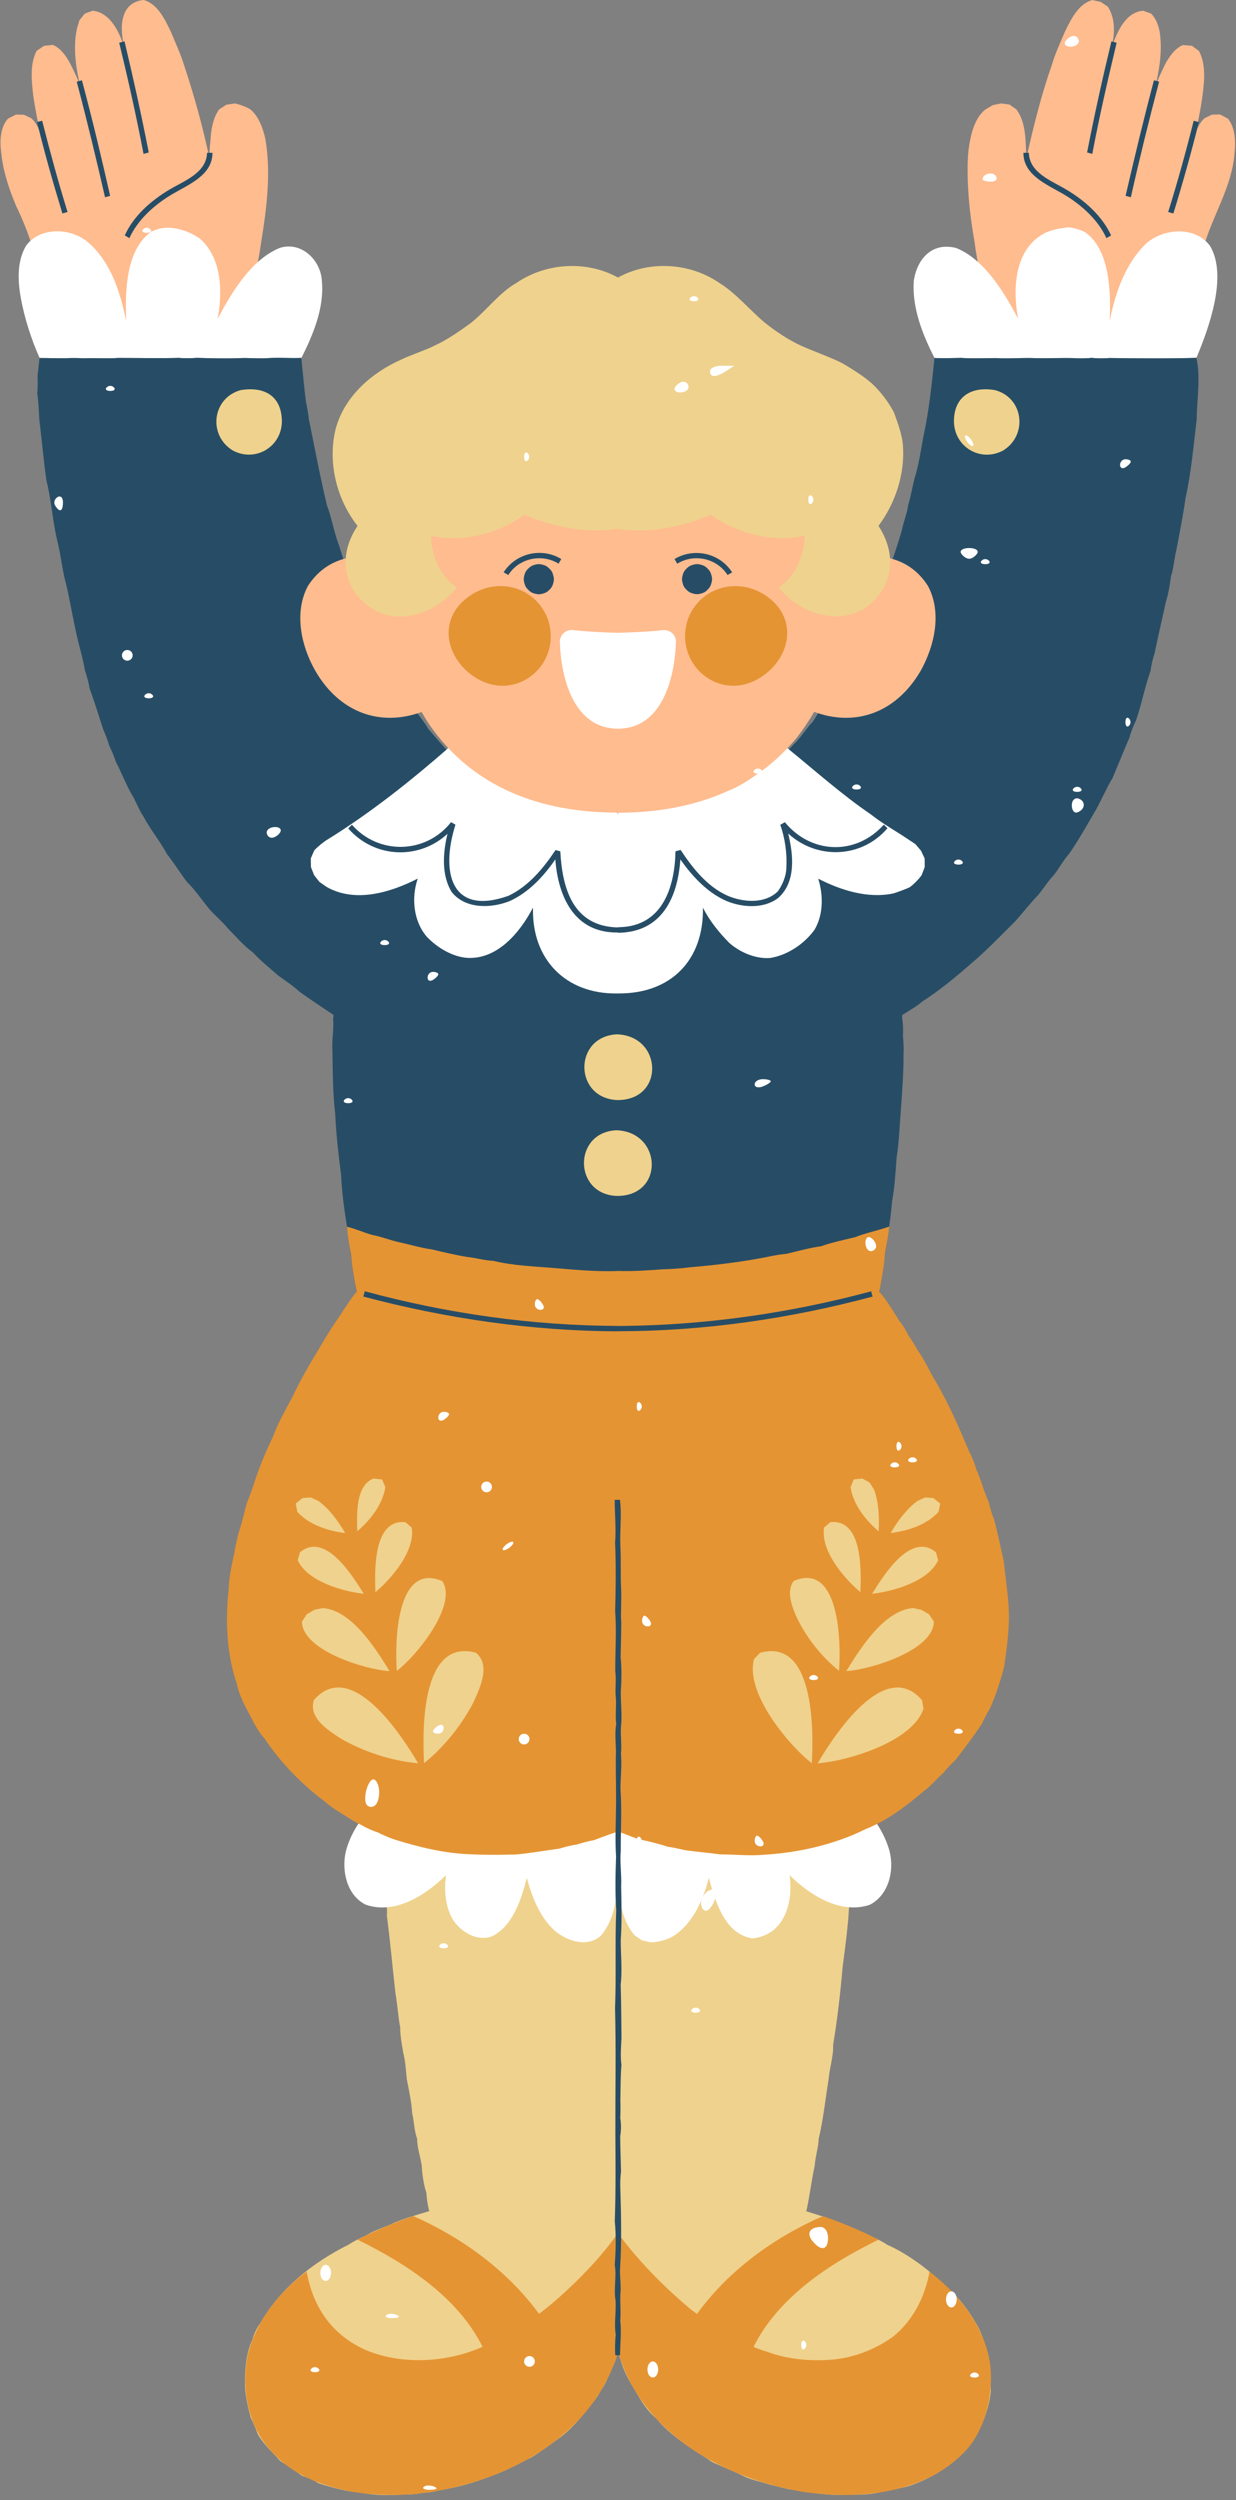 <?xml version="1.0" encoding="UTF-8" standalone="no"?><svg xmlns="http://www.w3.org/2000/svg" xmlns:xlink="http://www.w3.org/1999/xlink" fill="#000000" height="466" preserveAspectRatio="xMidYMid meet" version="1" viewBox="-0.1 0.0 230.5 466.0" width="230.5" zoomAndPan="magnify"><rect x="-0.1" y="0.0" width="230.5" height="466.0" fill="#808080" stroke="none"/><g id="change1_1"><path d="M230.12,28.57c-0.44,6.21-4.12,11.65-5.77,17.54c-1.77,5.14-3.7,10.6-7.52,14.61 c-5.45,5.84-14.3,6.32-21.68,4.68c-9.42-1.42-12.49-12.25-13.52-20.39c-0.64-3.6-1.12-7.45-1.24-11.11 c-0.09-2.56-0.1-5.44,0.47-7.96c0.36-1.94,1.21-4.31,2.83-5.55c0,0,1.37-0.8,1.37-0.8l1.55-0.31l1.56,0.21l1.27,0.9 c1.91,2.55,1.69,6.1,1.86,9.12c1.31-5.83,2.77-11.77,4.76-17.41c0.56-1.99,1.6-4.21,2.4-6.11c1.09-2.27,2.52-5.26,5.15-5.98 l1.57,0.35l1.32,0.89c1.47,2.21,1.33,5.33,0.61,7.78c1.08-2.82,2.49-6.73,5.98-7.03l1.48,0.53c1.08,1.11,1.62,2.84,1.71,4.35 c0.32,3.11-0.23,6.5-1.01,9.51c0.45-1.4,1.33-3.19,1.96-4.51c0.75-1.34,1.8-2.9,3.29-3.48l1.65,0.13l1.32,0.97 c1.03,1.88,1.09,4.43,0.87,6.51c-0.31,3.24-0.99,6.7-1.82,9.85c0.31-1.3,0.97-2.97,2.03-3.84c0,0,1.34-0.65,1.34-0.65l1.49-0.04 l1.49,0.77C230.3,23.84,230.34,26.45,230.12,28.57z M46.58,20.38c-0.68-0.43-2.12-0.99-2.92-1.09c0,0-1.55,0.23-1.55,0.23 l-1.31,0.85c-1.24,1.6-1.56,4-1.66,5.97c-0.11,0.79-0.21,2.37-0.18,3.17c-1.23-5.84-2.86-11.76-4.75-17.41 c-0.59-1.98-1.64-4.2-2.41-6.11C30.69,3.71,29.33,0.69,26.67,0c-4.58,0.46-4.49,5.57-3.51,9.02C22.21,6.16,20.59,2.36,17.19,2 l-1.48,0.54l-1,1.24L14.26,5.3c-0.8,3.61-0.18,7.57,0.69,11.11c-0.38-1.43-1.29-3.21-1.94-4.52c-0.71-1.36-1.78-2.91-3.25-3.52 L8.11,8.54L6.74,9.47c-1.29,2.42-0.95,5.57-0.66,8.2c0.35,2.48,0.87,5.2,1.51,7.66c-0.34-1.2-0.98-2.56-1.9-3.32 c0,0-1.35-0.63-1.35-0.63l-1.48-0.02l-1.48,0.76c-1.5,1.67-1.53,4.35-1.24,6.45c0.32,3.3,1.47,6.75,2.76,9.8 c1.16,2.41,2.31,5.16,3.04,7.73c1.8,5.12,3.63,10.64,7.5,14.61c1.45,1.48,3.51,2.91,5.37,3.82c1.96,0.69,4.34,1.38,6.41,1.6 c3.24,0.23,6.71-0.21,9.9-0.74c3.85-0.36,7.18-3.23,9.22-6.38c2.56-4.19,3.62-9.21,4.29-14.02c1.01-6.23,1.84-12.79,0.76-19.06 C48.98,24,48.16,21.68,46.58,20.38z" fill="#ffbc8f"/></g><g id="change2_1"><path d="M184.67,445.75c-0.34,3.27-1.61,6.42-3.28,9.23c-2.88,3.99-7.33,6.81-11.94,8.38 c-1.41,0.42-3.4,0.73-4.84,1.02c-2.01,0.57-4.48,0.7-6.55,0.56c-3.21,0.31-6.67-0.28-9.82-0.84c-1.49-0.04-3.39-0.72-4.84-1 c-1.39-0.48-3.37-0.88-4.71-1.51c-1.83-0.95-4.15-1.8-6.01-2.71c-1.18-0.87-2.95-1.84-4.14-2.7c-2.16-1.49-4.56-3.31-6.21-5.37 c-1.64-1.3-2.96-3.42-3.97-5.22c-1.11-1.73-2.29-3.94-2.78-5.94c0,0-0.38-0.91-0.53-1.28c-0.16,1.01-0.45,1.99-0.92,2.84 c-0.64,1.32-1.27,3.25-2.22,4.4c-0.62,1.35-1.96,2.85-2.9,3.98c-1.25,1.65-2.96,3.45-4.6,4.7c-1.61,1.14-3.77,2.77-5.42,3.76 c-2.4,1.09-4.94,2.65-7.48,3.44c-2.98,1.2-6.32,2.17-9.51,2.62c-0.79,0.24-2.42,0.55-3.25,0.52c-0.8,0.18-2.45,0.38-3.28,0.3 c-2.64,0.2-5.61,0.25-8.21-0.33c-2.65-0.16-5.52-0.96-8.03-1.77c-0.68-0.5-2.21-1.13-3.01-1.37l-1.36-0.95 c-0.66-0.48-2.06-1.37-2.73-1.84c-1.39-1.53-3.2-3.23-4.2-5.07c-0.25-0.8-0.93-2.29-1.29-3.04c-0.51-1.99-1.1-4.4-1.04-6.47 c-0.04-2.64,0.24-5.6,1.39-8.01c0.18-0.86,0.86-2.27,1.4-2.95c3.69-6.53,9.82-11.41,16.45-14.71c0.77-0.5,2.29-1.35,3.16-1.64 c1.22-0.82,3.07-1.48,4.43-2.02c2.39-1.15,5.02-1.86,7.52-2.63c-0.25-0.86-0.51-2.53-0.53-3.41c-0.52-1.47-0.79-3.54-0.87-5.09 c-0.23-1.51-0.89-3.46-0.85-4.99c-0.55-1.36-0.58-3.33-0.93-4.75c-0.12-2.03-0.62-4.38-1.01-6.37c-0.15-1.43-0.25-3.4-0.64-4.79 c-0.22-1.42-0.62-3.35-0.58-4.8c-0.39-1.98-0.52-4.39-0.89-6.38c-0.54-4.75-0.97-9.67-1.6-14.41c0.17-2.65-0.65-5.57-0.54-8.23 c-0.35-1.54-0.39-3.7-0.43-5.27c-0.12-0.8-0.28-2.55-0.27-3.36c-0.63-3.99-0.62-8.21-0.92-12.22l-0.17,0l0.05-1.85 c1.32-0.34,3.09-0.86,4.41-1.18c0.78-0.08,2.28-0.42,3.02-0.68c0.8-0.04,2.29-0.4,3.01-0.74c3.23-0.57,6.65-1.47,9.83-2.27 c2-0.32,4.35-0.86,6.32-1.3c3.07-0.69,6.34-1.57,9.39-2.31c2.99-0.75,6.31-1.2,9.28-2.09c0-0.01,0-0.03,0-0.04 c0.03,0.01,0.06,0.01,0.1,0.02c0.04-0.01,0.08-0.02,0.11-0.03c0,0.02,0,0.04,0,0.05c1.96,0.35,4.19,1,6.13,1.33 c1.34,0.59,3.32,0.73,4.69,1.23c4.14,0.91,8.47,1.8,12.55,2.95c3.21,0.52,6.67,1.28,9.76,2.28c1.44,0.06,3.28,0.69,4.66,1.08 c2.44,0.35,5.09,1.18,7.5,1.69l0,1.87l-0.19,0c0.06,1.35-0.27,3.19-0.24,4.54c-0.21,1.35-0.11,3.24-0.47,4.57 c0.11,1.39-0.12,3.29-0.36,4.66c0.08,0.9,0.02,2.74-0.13,3.63c-0.4,2.1-0.24,4.65-0.54,6.77c-0.41,2.02-0.36,4.48-0.61,6.51 c-0.24,2.57-0.63,5.43-0.96,8c-0.41,4.75-0.97,9.68-1.76,14.39c0.1,2.05-0.68,4.37-0.84,6.39c-0.59,3.63-0.99,7.53-1.85,11.13 c-0.05,1.52-0.66,3.49-0.74,5.01c-0.6,2.71-0.95,5.78-1.57,8.49c1.91,0.62,4.21,1.25,6.03,2.12c1.42,0.35,3.11,1.35,4.5,1.79 c1.39,0.7,3.33,1.48,4.61,2.37c1.55,0.65,3.51,1.8,4.88,2.77c2.31,1.51,4.6,3.59,6.59,5.49c2,1.73,3.76,4.12,5.07,6.41 c1.36,2.27,2.07,5.16,2.51,7.75C184.82,442.29,184.6,444.28,184.67,445.75z" fill="#efd28d"/></g><g id="change3_1"><path d="M174.19,66.74c-2.24-4.36-4.21-9.34-3.89-14.33c0.61-4.19,3.43-7.32,7.9-6.19 c5.31,2.11,8.99,8.35,11.58,13.2c-1.07-5.45-0.72-12.82,4.7-15.83c1.27-0.74,3.21-1.08,4.66-1.21c0.89,0.04,2.33,0.46,3.11,0.9 c4.7,3.26,4.84,11.44,4.58,16.65c1.02-5.28,2.91-10.77,6.85-14.58c3.27-2.81,9.05-3.25,11.84,0.43c3.41,5.58-0.18,15.39-2.53,20.99 C206.74,66.74,190.44,66.82,174.19,66.74z M56.09,66.75c2.2-4.36,4.3-9.35,3.84-14.33c-0.18-3.94-3.83-7.49-7.86-6.21 c-5.31,2.16-9.01,8.33-11.58,13.23c0.93-5.07,0.82-11.32-3.34-14.99c-2.56-1.75-6.27-2.82-9.13-1.19 c-4.72,3.43-4.81,11.3-4.57,16.63c-1.06-5.19-2.8-10.87-6.88-14.5c-3.1-2.94-9.12-3.25-11.79,0.39c-1.74,2.87-1.58,6.6-0.99,9.79 c0.69,3.79,1.94,7.67,3.51,11.18C23.54,66.78,39.84,66.78,56.09,66.75z M162.12,355.03c-5.45,1.86-11.19-1.79-14.97-5.51 c0.73,5.14-0.99,11.17-6.93,11.78c-5.18-0.78-6.93-6.94-8.14-11.3c-0.98,4-2.85,8.26-6.32,10.69c-1.2,0.82-3.05,1.31-4.49,1.35 c0,0-1.62-0.36-1.62-0.36l-1.38-0.93c-2.2-2.51-2.8-6.14-3.15-9.35c0-0.03,0-0.05-0.01-0.08c0,0.03,0,0.05-0.01,0.08 c-0.24,3.22-0.97,6.86-3.12,9.38c-2.53,2.32-6.49,1.02-8.77-1.05c-2.69-2.51-4.13-6.22-5.06-9.71c-1.02,3.96-2.61,9.01-6.54,10.92 c-2.73,0.97-5.7-0.8-7.2-3.06c-1.48-2.4-1.73-5.63-1.32-8.37c-3.79,3.72-9.5,7.42-14.97,5.51c-3.57-1.73-4.57-6.4-3.71-10 c1.5-5.67,6.16-10.07,10.75-13.43c13.32,3.17,26.66,6.52,39.97,9.72c13.28-3.27,26.64-6.44,39.9-9.77 c4.59,3.45,9.17,7.77,10.75,13.47C166.73,348.65,165.64,353.21,162.12,355.03z" fill="#ffffff"/></g><g id="change4_1"><path d="M223.07,78.19c-0.59,4.84-1.01,9.87-2.08,14.63c-0.43,3.17-1.12,6.57-1.71,9.71 c-0.38,1.42-0.51,3.44-0.99,4.83c-0.21,1.45-0.5,3.44-0.97,4.83c-0.67,3.13-1.47,6.51-2.12,9.65c-0.28,0.77-0.66,2.38-0.73,3.2 c-1.08,2.99-1.7,6.39-2.77,9.39c-0.39,0.72-0.98,2.25-1.17,3.05c-1.04,2.4-2.12,5.11-3.14,7.52c-1.06,1.75-2.04,3.98-3.02,5.78 c-1.6,2.74-3.27,5.73-5.08,8.35c-0.98,1.09-1.97,2.81-2.85,3.97c-1.03,1.04-2.08,2.73-3.03,3.83c-1.43,1.47-2.91,3.4-4.29,4.9 c-2.65,2.63-5.38,5.48-8.24,7.88c-2.8,2.45-5.86,4.97-9.01,6.98c-1,0.91-2.56,1.74-3.74,2.53c0.01,0.23,0.03,0.46,0.03,0.68 c0.15,0.8,0.21,2.43,0.12,3.24c0.12,0.8,0.18,2.42,0.12,3.23c0.03,3.17-0.22,6.56-0.44,9.71c-0.26,3.16-0.36,6.57-0.85,9.7 c-0.19,2.59-0.36,5.5-0.84,8.06c-0.16,2.07-0.48,4.5-0.84,6.54c-0.46,3.36-0.9,6.98-1.54,10.31l0.1,0.06 c-0.43,2.05-0.76,4.53-1.03,6.61c-0.22,0.81-0.49,2.45-0.55,3.29c-0.44,1.42-0.7,3.43-0.98,4.89c-1.76,1.02-3.95,2.05-5.86,2.74 c-1.39,0.41-3.3,0.96-4.67,1.45c-1.42,0.3-3.32,0.9-4.72,1.28c-2.03,0.33-4.38,0.97-6.43,1.21c-3.7,0.47-7.63,0.99-11.35,1.38 c-1.46-0.03-3.44,0.18-4.9,0.28c-2.63,0.12-5.57-0.02-8.2,0.14c0.03-0.71,0.05-1.43,0.06-2.16c-0.13,0.72-0.29,1.44-0.49,2.12 c-0.81-0.06-2.4-0.02-3.21,0.07c-2.05-0.1-4.48-0.19-6.52-0.39c-4.84,0-9.82-0.77-14.61-1.49c-3.17-0.34-6.54-1.1-9.58-2.04 c-4.15-1-8.37-2.47-12.08-4.6c-1.25-4.78-1.55-9.94-2.58-14.77l0.05-0.05c-0.49-3.36-1.08-6.95-1.46-10.32 c-0.58-3.7-1.22-7.62-1.37-11.37c-0.48-3.69-0.93-7.59-1.09-11.31c-0.51-4.23-0.46-8.69-0.55-12.95c0-1.45,0.31-3.41,0.15-4.86 c0.03-0.22,0.06-0.48,0.08-0.72c-2.13-1.44-4.35-2.88-6.37-4.35c-1.07-1.01-2.71-2.1-3.89-2.96c-1.55-1.34-3.44-2.87-4.82-4.39 c-1.68-1.18-3.25-3.07-4.7-4.51c-0.9-1.16-2.44-2.41-3.38-3.53c-1.32-1.57-2.67-3.6-4.15-5.03c-1.24-1.62-2.54-3.68-3.8-5.29 c-1.23-2.31-3.11-4.58-4.32-6.9c-0.85-1.2-1.49-3.09-2.31-4.31c-1-1.79-1.87-4.07-2.84-5.87c-0.24-0.78-0.86-2.29-1.24-3.02 c-0.2-0.79-0.78-2.32-1.13-3.06c-0.79-2.49-1.69-5.28-2.57-7.74c-0.1-0.81-0.52-2.4-0.82-3.16c-0.23-1.45-0.73-3.39-1.11-4.81 c-0.94-3.65-1.54-7.6-2.39-11.26c-0.74-2.54-0.99-5.5-1.64-8.05c-0.92-3.65-1.11-7.67-2.05-11.32c-0.55-3.73-0.87-7.68-1.34-11.42 c-0.08-1.45-0.15-3.47-0.39-4.9C6.95,72.49,6.95,70.8,6.9,70c0.11-0.79,0.28-2.48,0.37-3.28c1.46-0.02,3.43,0.11,4.88,0.07 c0.82-0.1,2.43-0.09,3.24,0.01c2.04-0.16,4.46,0.14,6.5-0.1c3.73,0,7.66,0.13,11.38-0.01c0.81,0.12,2.44,0.11,3.25-0.01 c2.61,0.09,5.53,0.24,8.13,0.07c1.45-0.11,3.43,0.15,4.89,0.03c2.05-0.23,4.5,0.03,6.55-0.08c0.28,2.64,0.53,5.58,0.87,8.21 c0.2,0.82,0.46,2.4,0.54,3.23c1.09,5.3,2.1,10.77,3.37,16.04c0.74,1.93,1.2,4.33,1.84,6.29c1.05,3.02,1.99,6.34,3.07,9.35 c1.27,2.43,1.8,5.15,3.25,7.54c0.6,1.34,1.49,3.13,2.02,4.5c0.46,0.68,1.24,2.13,1.57,2.89c0.32,0.76,1.14,2.19,1.65,2.84 c0.78,1.24,1.77,2.98,2.58,4.21c0.86,1.19,2.19,2.71,2.88,4.01c2.45,2.86,5.05,5.88,7.91,8.35c1.51,1.36,3.14,2.59,4.83,3.72 c2.75-1.21,5.84-2.07,8.57-3.27c4.57-1.72,9.33-3.42,13.88-5.16c0.13,0.91,0.29,1.84,0.46,2.78c0.02-0.97,0.03-1.93-0.08-2.83 c2.42,1.1,5.28,1.94,7.75,2.91c1.95,0.67,4.15,1.79,6.16,2.29c1.31,0.68,3.24,1.23,4.62,1.71c1.31,0.5,2.63,1.01,3.95,1.51 c2.13-1.47,4.17-3.06,6.11-4.73c1.5-1.41,3-3.38,4.49-4.81c1.01-1.07,2.1-2.77,3.14-3.81c1.66-2.74,3.7-5.54,5.38-8.27 c3.26-6.28,6.48-12.76,8.59-19.52c0.92-2.47,1.84-5.25,2.58-7.78c0.26-1.45,1.03-3.29,1.19-4.77c0.44-1.4,0.8-3.35,1.14-4.78 c0.81-2.51,1.23-5.43,1.71-8.01c1.04-4.76,1.56-9.78,2.06-14.62c1.46,0.12,3.46,0.01,4.91-0.03c2.04,0.19,4.48,0.07,6.52,0.05 c2.04,0.17,4.47-0.05,6.51-0.02c2.61,0.15,5.53-0.07,8.14,0.03c0.82,0.1,2.44,0.06,3.25-0.07c0.82,0.15,2.43,0.17,3.25,0.04 c5.37,0.1,10.89,0.17,16.26-0.04C223.85,70.4,223.1,74.43,223.07,78.19z" fill="#274d66"/></g><g id="change3_2"><path d="M172.35,161.61l-0.57,1.5c-0.47,0.71-1.55,1.79-2.25,2.28c-0.74,0.34-2.26,0.91-3.03,1.14 c-4.77,1-9.78-0.59-14.01-2.75c0.96,3.07,0.98,6.73-0.71,9.55c-1.92,2.62-4.96,4.67-8.18,5.22c-2.7,0.24-5.6-0.99-7.62-2.73 c-1.9-1.89-3.81-4.24-4.99-6.65c0.17,9.82-5.97,16.04-15.72,16c0,0,0,0,0,0c-0.02,0-0.04,0-0.06,0c-0.06,0-0.13,0.01-0.19,0.01 c0,0,0-0.01,0-0.01c-9.6,0.16-15.99-6.36-15.72-16c-2.45,4.68-6.77,9.9-12.6,9.34c-2.69-0.32-5.32-1.95-7.17-3.87 c-2.54-2.91-2.95-7.32-1.72-10.88c-5.11,2.61-11.67,4.59-17.01,1.55l-1.33-0.93l-0.99-1.26l-0.59-1.5L57.86,160 c0,0,0.65-1.5,0.65-1.5c0.54-0.61,1.79-1.63,2.5-2.04c7.99-4.95,15.43-10.86,22.5-17.03c10.47,4.11,21.12,7.93,31.57,12.08 c0.02,1.22,0.95-2.74,0.96-1.52c0.02-1.27-0.89,2.62-0.94,1.46c10.57-3.86,21.08-8.1,31.64-12c5.12,4.16,10.15,8.66,15.61,12.38 c2.09,1.67,4.71,3.12,6.91,4.61l1.34,0.89l1.05,1.22l0.69,1.46L172.35,161.61z" fill="#ffffff"/></g><g id="change1_2"><path d="M171.58,125.06c-4.61,7.86-12.19,10.45-19.84,7.63c-1.01,1.72-2.13,3.38-3.36,4.95 c-2.05,2.41-4.5,4.79-7.14,6.54c-1.62,1.22-3.69,2.51-5.59,3.25c-6.38,2.91-13.58,4.07-20.56,4.06c0-0.02,0-0.04,0-0.05 c0,0.01,0,0.01,0,0.02c-14.05,0.03-26.89-4.49-35.13-16.41c-0.5-0.76-0.98-1.55-1.44-2.34c-7.64,2.78-15.25,0.2-19.81-7.66 c-2.66-4.64-4.01-10.88-1.4-15.81c3.28-5.13,8.83-6.39,14.07-5c-0.01-1.07,0.01-2.13,0.09-3.15c7.96-5.8,15.84-11.85,23.87-17.55 c3.42-2.64,7.07-5.27,10.58-7.79c2.89-2.39,6.24-4.54,9.21-6.83c0,0.13,0.01,0.26,0.02,0.39c0-0.13,0-0.26,0-0.39 c14.56,10.68,29.13,21.42,43.64,32.17c0.09,1.04,0.12,2.08,0.13,3.13c5.23-1.36,10.81-0.11,14.04,5.01 C175.6,114.2,174.19,120.39,171.58,125.06z" fill="#ffbc8f"/></g><g id="change2_2"><path d="M163.73,98.02c3.46,5.28,2.9,11.46-2.38,15.25c-5.45,3.47-12.46,0.93-16.28-3.79 c3.23-2.01,4.75-5.97,4.92-9.64c-6.01,1.31-12.52-0.27-17.46-3.89c-5.41,2.28-11.56,3.53-17.41,2.64c0-0.01,0-0.02,0-0.03 l-0.02,0.02c-5.86,0.88-11.98-0.31-17.38-2.64c-4.94,3.57-11.42,5.21-17.43,3.94c0.07,3.64,1.67,7.59,4.81,9.63 c-3.36,4.19-9.58,6.88-14.73,4.54c-6.42-3.23-7.74-10.21-3.79-16.02c-3.94-5-5.62-11.92-4.07-18.14 c1.64-6.04,6.75-10.48,12.33-12.92c1.86-0.9,4.23-1.61,6.07-2.54c2.34-1.05,4.7-2.71,6.77-4.21c2.94-2.31,5.29-5.65,8.58-7.52 c5.48-3.73,13.06-4.2,18.88-0.97c5.82-3.22,13.38-2.78,18.85,0.97c3.22,1.97,5.72,5.11,8.6,7.49c2,1.6,4.4,3.2,6.74,4.26 c2.42,1.09,5.24,2.04,7.62,3.23c1.83,1.08,3.99,2.41,5.59,3.83c1.55,1.45,3.11,3.49,4.08,5.38c0.68,1.88,1.53,4.14,1.67,6.16 C168.67,88.34,166.9,93.77,163.73,98.02z" fill="#efd28d"/></g><g id="change3_3"><path d="M125.21,117.97c0.49,0.42,0.77,1.04,0.75,1.69c-0.25,6.87-2.62,16.16-10.84,16.16c0,0,0,0,0,0 c-8.19-0.01-10.59-9.31-10.81-16.17c-0.02-0.64,0.26-1.25,0.74-1.67l0.02-0.02c0.46-0.41,1.07-0.59,1.68-0.52 c2.75,0.31,5.67,0.44,8.39,0.51c0.05,0,0.09,0,0.14,0c2.68-0.1,5.54-0.18,8.23-0.49c0.61-0.07,1.22,0.11,1.68,0.51L125.21,117.97z" fill="#ffffff"/></g><g id="change5_1"><path d="M128.27,115.18c2.47-6.08,9.75-7.71,14.89-3.85c5.59,4.2,4.13,11.34-1.34,14.88 C134.09,131.23,125.23,123.63,128.27,115.18z M187.98,299.25c-0.18-2.62-0.61-5.54-0.88-8.16c-0.58-2.57-1.14-5.47-1.86-8 c-0.34-0.75-0.8-2.34-0.96-3.14c-0.36-0.73-0.93-2.29-1.17-3.07c-0.25-0.77-0.82-2.33-1.17-3.07c-0.19-0.79-0.79-2.35-1.22-3.05 c-1.89-4.49-3.89-9.14-6.37-13.33c-1.08-1.75-2.05-4.02-3.28-5.69c-0.38-0.7-1.26-2.14-1.74-2.79c-0.33-0.73-1.2-2.18-1.75-2.78 c-1.09-1.73-2.34-3.86-3.69-5.4c0.39-2.17,0.88-4.75,1.05-6.95c0.19-1.55,0.67-3.63,0.77-5.19c-1.96,0.7-4.4,1.19-6.34,1.97 c-2.01,0.49-4.43,1-6.38,1.7c-2.06,0.27-4.44,0.94-6.46,1.41c-0.83,0.06-2.46,0.32-3.27,0.52c-4.8,0.96-9.85,1.58-14.72,1.98 c-1.46,0.21-3.47,0.34-4.94,0.37c-2.68,0.2-5.62,0.41-8.33,0.32c0,0,0,0,0,0c0,0-0.01,0-0.01,0c-0.1,0-0.2,0-0.29,0c0,0,0,0,0,0.01 c-3.82,0.14-7.81-0.23-11.6-0.55c-3.76-0.31-7.8-0.45-11.48-1.35c-1.48-0.04-3.43-0.59-4.9-0.73c-2.05-0.33-4.44-0.89-6.46-1.38 c-2.05-0.28-4.42-0.98-6.45-1.42c-1.44-0.33-3.31-1.05-4.77-1.3c-1.42-0.39-3.26-1.2-4.7-1.52c0.11,1.55,0.47,3.63,0.75,5.16 c0.18,2.21,0.66,4.78,1.03,6.95c-1.31,1.58-2.55,3.71-3.72,5.38c-1.19,1.68-2.45,3.8-3.47,5.58c-1.59,2.56-3.5,5.9-4.75,8.63 c-1.24,2.32-2.71,4.89-3.62,7.37c-1.39,2.88-2.72,6.09-3.67,9.14c-0.26,0.77-0.82,2.34-1.15,3.08c-0.43,1.4-0.85,3.36-1.29,4.76 c-0.48,1.38-0.88,3.35-1.13,4.79c-0.43,2.01-0.99,4.42-1.02,6.48c-0.66,5.91-0.44,12.18,1.49,17.85c0.38,2.03,1.55,4.23,2.53,6.03 c0.66,1.32,1.6,3.08,2.62,4.16c3.02,4.51,6.95,8.56,11.31,11.81c1.08,1,2.8,2.02,4.05,2.79c0.67,0.5,2.09,1.28,2.86,1.61 c0.7,0.46,2.19,1.1,3,1.34c0.72,0.41,2.23,1.03,3.02,1.29c4.65,1.46,9.57,2.65,14.46,2.77c2.63,0.14,5.56,0.1,8.2,0.03 c2.62-0.22,5.51-0.76,8.12-1.09c0.79-0.26,2.35-0.67,3.19-0.75c0.79-0.26,2.35-0.69,3.18-0.81c1.33-0.51,3.12-1.17,4.51-1.61 c1.43,0.38,3.15,1.28,4.58,1.56c1.44,0.29,3.36,0.81,4.75,1.26c0.83,0.09,2.41,0.45,3.22,0.64c2.04,0.3,4.47,0.48,6.51,0.78 c2.63,0,5.57,0.32,8.2,0.07c6.5-0.39,13.13-1.89,18.98-4.79c4.03-1.58,7.67-4.38,10.94-7.16c1.2-0.86,2.47-2.41,3.6-3.36 c0.49-0.67,1.62-1.85,2.24-2.4c1.62-2.09,3.36-4.46,4.85-6.64c0.32-0.76,1.1-2.21,1.53-2.91c1.08-2.39,1.99-5.22,2.64-7.76 C187.7,306.97,188.25,303.01,187.98,299.25z M173.24,423.42c-0.78,4.62-3.14,9.23-6.85,12.16c-3.45,2.46-7.68,4.05-11.92,4.28 c-3.77,0.24-7.83-0.14-11.38-1.47c-0.9-0.26-1.79-0.59-2.67-0.94c4.63-9.27,14.17-15.55,23.31-19.99c-3.28-1.69-6.88-3.2-10.38-4.39 c-9.1,3.97-17.61,10.14-23.47,18.23c-0.39-0.29-0.79-0.57-1.17-0.86c-4.96-4.17-9.64-8.87-13.5-14.1c0-0.06,0-0.12,0-0.18 c-0.02,0.03-0.04,0.06-0.07,0.09c-0.03-0.03-0.05-0.07-0.08-0.1c0,0.07,0,0.14,0,0.21c-3.12,4.37-6.96,8.36-10.96,11.92 c-1.18,1.04-2.41,2.05-3.68,3c-5.9-8.07-14.36-14.21-23.46-18.23c-3.5,1.21-7.1,2.74-10.4,4.4c9.13,4.46,18.71,10.71,23.34,19.98 c-0.87,0.37-1.75,0.71-2.65,1.02c-6.2,1.99-13.18,2.08-19.23-0.46c-6.26-2.84-9.74-7.93-10.94-14.61 c-5.21,3.92-9.53,9.39-11.04,15.82c-1.09,5.82,0,12.46,3.91,17.05c2.74,3.43,6.77,5.75,10.93,7c5.19,1.75,10.87,2.01,16.29,1.63 c14.95-1.53,31.07-9.05,37.01-23.68c0.33-0.65,0.75-1.91,0.98-2.77c0.14,0.42,0.42,1.22,0.42,1.22c4.84,14.47,20,22.54,34.3,24.84 c10.59,1.52,23.06,0.26,30.56-8.19c3.44-4.29,4.67-10.09,4.14-15.48C183.59,433.73,178.8,427.66,173.24,423.42z M88.44,126.22 c7.79,5,16.6-2.58,13.55-11.03c-2.48-6.08-9.73-7.75-14.87-3.85C81.5,115.52,83,122.66,88.44,126.22z" fill="#e59433"/></g><g id="change4_2"><path d="M207.11,43.88l-0.87,0.51c-1.61-3.5-4.74-6.27-8.01-8.2c-3.04-1.77-7.52-3.56-7.47-7.71 c0.02,0,0.99,0,1.01,0c0.1,3.77,4.28,5.22,7.02,6.88C202.19,37.37,205.43,40.24,207.11,43.88z M202.63,28.42l0.97,0.27 c1.3-6.91,2.91-13.88,4.54-20.72c-0.01,0-0.96-0.27-0.97-0.27C205.52,14.53,203.97,21.52,202.63,28.42z M209.81,36.5l0.98,0.27 c1.61-7.18,3.4-14.43,5.27-21.54l0.01,0l-0.97-0.27C213.21,22.08,211.47,29.33,209.81,36.5z M222.51,22.5 c-1.42,5.67-3.01,11.44-4.76,17.02l0.97,0.27c1.73-5.58,3.34-11.35,4.75-17.02C223.47,22.76,222.51,22.5,222.51,22.5z M31.48,35.35 c-3.39,2.03-6.66,4.86-8.31,8.53l0.86,0.51c1.59-3.5,4.74-6.27,8-8.2c3.04-1.79,7.52-3.55,7.49-7.71c0,0-1.01,0-1.01,0 C38.42,32.23,34.23,33.71,31.48,35.35z M27.64,28.42c-1.34-6.9-2.89-13.88-4.52-20.72c0,0-0.98,0.27-0.99,0.27 c1.66,6.83,3.22,13.81,4.54,20.72L27.64,28.42z M14.21,15.23c1.88,7.11,3.64,14.37,5.28,21.54l0.95-0.26 c-1.62-7.18-3.36-14.44-5.26-21.54C15.14,14.97,14.24,15.22,14.21,15.23z M6.8,22.76l0.01,0c1.38,5.68,3.02,11.44,4.73,17.03 l0.96-0.27C10.77,33.94,9.2,28.16,7.76,22.5L6.8,22.76z M132.53,107.06l0.09,0.33c0.1,0.36,0.1,0.75,0,1.11l-0.09,0.33 c-0.1,0.36-0.29,0.69-0.55,0.96l-0.24,0.24c-0.27,0.27-0.6,0.46-0.97,0.56l-0.33,0.09c-0.36,0.1-0.74,0.1-1.1,0l-0.34-0.09 c-0.36-0.1-0.69-0.29-0.96-0.55l-0.24-0.24c-0.27-0.27-0.46-0.6-0.55-0.96l-0.09-0.33c-0.1-0.36-0.1-0.75,0-1.11l0.09-0.34 c0.1-0.36,0.29-0.69,0.55-0.95l0.24-0.24c0.27-0.27,0.6-0.46,0.97-0.56l0.33-0.09c0.36-0.1,0.74-0.1,1.11,0l0.34,0.09 c0.36,0.1,0.69,0.29,0.95,0.55l0.25,0.25C132.24,106.37,132.43,106.7,132.53,107.06z M135.58,107.18l0.86-0.5 c-2.3-3.59-7.1-4.67-10.75-2.48c0.01,0.02,0.5,0.86,0.51,0.87C129.35,103.12,133.59,104.05,135.58,107.18z M102.47,106.1l-0.25-0.24 c-0.26-0.26-0.59-0.45-0.95-0.55l-0.33-0.09c-0.37-0.1-0.76-0.1-1.12,0l-0.33,0.09c-0.36,0.1-0.68,0.29-0.95,0.55l-0.25,0.24 c-0.27,0.27-0.46,0.6-0.56,0.97l-0.09,0.34c-0.09,0.36-0.09,0.73,0,1.09l0.09,0.34c0.1,0.37,0.29,0.7,0.56,0.97l0.24,0.24 c0.27,0.27,0.6,0.46,0.97,0.56l0.34,0.09c0.36,0.09,0.74,0.09,1.09,0l0.34-0.09c0.36-0.1,0.7-0.29,0.96-0.55l0.24-0.24 c0.27-0.27,0.46-0.6,0.56-0.96l0.09-0.34c0.1-0.36,0.1-0.74,0-1.1l-0.09-0.33C102.94,106.7,102.74,106.37,102.47,106.1z M104.07,105.06c0,0,0.5-0.86,0.5-0.86c-3.64-2.22-8.44-1.12-10.75,2.47l0.87,0.51C96.67,104.04,100.93,103.13,104.07,105.06z M164.72,153.7c-5.16,5.8-13.55,5.53-18.45-0.45l-0.86,0.49c0.9,2.5,1.3,5.47,1.13,8.12c-0.03,1.43-0.76,3.18-1.61,4.31 c-2.44,2.35-6.42,2.02-9.33,0.79c-3.79-1.68-6.55-5.16-8.77-8.54l-0.96,0.26c-0.14,6.86-2.52,14.01-10.53,14.14 c0,0.02,0,0.54,0,0.83l0-0.83l-0.39,0.04c-8.19-0.28-10.18-7.21-10.56-14.18l-0.89-0.24c-2.26,3.4-5.04,6.76-8.8,8.54 c-10.89,3.84-12.6-4.67-9.86-13.26l-0.82-0.48c-4.67,5.95-13.51,6.17-18.49,0.48l-0.69,0.69c4.94,5.63,13.22,5.88,18.51,1.01 c-0.86,3.58-1.14,7.64,0.75,10.8c2.53,3.24,7.33,3.13,10.84,1.74c3.54-1.6,6.32-4.58,8.52-7.77c0.52,6.87,3.49,13.65,11.48,13.62 c0,0,0-0.07,0-0.16l0,0.16l0.39,0.05c8.09-0.18,10.96-6.67,11.45-13.66c2.25,3.15,4.99,6.15,8.56,7.72c2.99,1.26,7,1.52,9.69-0.55 c3.3-2.92,2.87-7.9,1.86-12.01c5.29,4.87,13.64,4.7,18.52-0.99L164.72,153.7z M162.36,240.69c-15.34,4.12-31.24,6.37-47.13,6.46 c0,0,0-0.01,0-0.01c-0.06,0-0.12,0-0.18,0v-0.01v0.01c-15.89-0.06-31.79-2.3-47.12-6.46l-0.27,0.99 c15.49,4.11,31.54,6.44,47.58,6.48c0,0,0-0.02,0-0.02c15.97-0.01,31.98-2.33,47.39-6.46L162.36,240.69z M115.66,361.62 c0,2.66,0.31,5.64-0.01,8.29c0.09,3.23,0.13,6.72,0.15,9.96c-0.07,1.49-0.24,3.5-0.01,4.98c-0.18,2.08-0.15,4.55-0.2,6.64 c0.04,0.84,0.03,2.48-0.02,3.32c0.18,0.85,0.17,2.46-0.01,3.32c0.01,2.09,0.11,4.55,0.15,6.64c-0.12,0.84-0.18,2.46-0.12,3.32 c0.14,4.82,0.26,9.84-0.05,14.65c-0.09,1.47,0.23,3.41,0.05,4.88c-0.07,1.46,0.12,3.42-0.02,4.88c0.24,2.05-0.01,4.46-0.05,6.51 h-0.87c-0.09-0.92-0.05-2.89,0.08-3.8c-0.34-2.03,0.12-4.49-0.05-6.53c-0.35-2.04,0.24-4.5-0.14-6.53c0.21-2.61,0.27-5.56,0.01-8.16 c0.2-5.42,0.14-11.02,0.11-16.45c-0.02-7.72,0.14-15.55-0.06-23.27c0.24-6.03-0.03-12.21,0.22-18.24c-0.22-3.22-0.15-6.72-0.03-9.95 c-0.21-3.21-0.02-6.69,0-9.9c0.03-3.2-0.11-6.67-0.02-9.86c-0.03-1.48-0.24-3.46,0.05-4.93c-0.21-1.47,0.05-3.45-0.07-4.93 c-0.19-1.48,0.12-3.45-0.11-4.93c-0.02-3.67,0.26-7.56-0.02-11.22c0.11-4.19,0.17-8.57-0.01-12.77c0.21-2.69-0.08-5.39-0.07-7.98 c0.03-0.01,0.95,0,0.98,0c0.35,2.73-0.04,5.78,0.07,8.51c0.14,2.57,0.01,5.44,0.14,8.01c0.12,2.01-0.12,4.41,0.03,6.41 c-0.01,2.01-0.07,4.41-0.12,6.41c0.22,2.01,0.17,4.44,0.03,6.46c-0.02,2.07,0.29,4.53,0.03,6.59c-0.1,1.47,0.17,3.48,0,4.94 c0.2,2.06-0.09,4.53-0.09,6.59c0.28,3.75,0.03,7.76,0.06,11.53c-0.21,2.08,0.19,4.55,0.07,6.64 C115.81,354.9,115.89,358.39,115.66,361.62z" fill="#274d66"/></g><g id="change2_3"><path d="M151.3,328.66c-4.61-3.62-12.48-13.28-10.78-19.42l1.12-1.17C151.73,305.24,151.64,322.31,151.3,328.66z M156.37,311.42c0.4-5.25,0.11-20.42-8.48-16.73c-1.31,1.94-0.43,4.34,0.37,6.3C150.08,304.98,152.96,308.69,156.37,311.42z M160.36,296.77c0.14-4.08,0.43-13.68-5.61-13.05l-1.17,1C152.89,289.02,157.26,294.16,160.36,296.77z M163.76,285.43 c0.15-2.51,0.03-5.38-0.85-7.76l-0.83-1.33l-1.35-0.75l-1.61,0.16l-0.6,1.46C159.01,280.44,161.33,283.36,163.76,285.43z M152.38,328.67c5.84-0.45,17.77-4.12,19.74-10.18l-0.28-1.6C164.96,308.97,155.62,323.16,152.38,328.67z M171.72,300.06 c0,0-1.56-0.34-1.56-0.34c-5.42,0.48-9.8,7.5-12.44,11.76c4.47-0.25,16.29-3.86,16.33-9.22l-0.89-1.37L171.72,300.06z M162.54,297.07c3.99-0.44,10.56-2.34,12.32-6.27l-0.43-1.48C169.76,285.45,164.69,293.6,162.54,297.07z M172.43,279.11 c0,0-1.42,0.65-1.42,0.65c-2.06,1.49-3.75,3.81-5.01,5.98c3.18-0.37,6.71-1.52,8.92-3.93l0.32-1.55l-1.26-1.03L172.43,279.11z M185.52,72.73c-4.42-0.8-7.78,1.16-7.72,5.93c0.14,4.73,5.02,7.55,9.19,5.3C191.59,81.11,190.82,74.2,185.52,72.73z M88.64,308.05 c-10.16-2.72-9.99,14.18-9.66,20.6c3.82-3.09,7.04-7.14,9.29-11.5C89.47,314.47,91.43,310.32,88.64,308.05z M73.9,311.44 c3.58-2.68,11.42-12.27,8.49-16.74C73.74,291.06,73.53,306.14,73.9,311.44z M69.91,296.77c3.08-2.57,7.49-7.81,6.77-12.05 l-1.17-0.99C69.49,283.08,69.77,292.7,69.91,296.77z M71.76,277.21l-0.6-1.46l-1.61-0.16c-3.39,1.3-3.09,6.8-3.03,9.84 C68.94,283.35,71.25,280.45,71.76,277.21z M58.43,316.88c-1.07,3.42,2.88,5.8,5.34,7.36c4.29,2.38,9.22,3.98,14.11,4.42 C74.62,323.16,65.33,308.97,58.43,316.88z M60.11,299.73c0,0-1.57,0.32-1.57,0.32l-1.44,0.84l-0.89,1.37 c0.06,5.36,11.84,8.97,16.33,9.22C69.95,307.25,65.49,300.14,60.11,299.73z M67.74,297.07c-2.16-3.46-7.2-11.62-11.89-7.74 l-0.43,1.47C57.15,294.71,63.77,296.64,67.74,297.07z M59.27,279.76c0,0-1.43-0.65-1.43-0.65l-1.54,0.12l-1.26,1.03l0.32,1.55 c2.2,2.42,5.75,3.56,8.92,3.94C62.99,283.58,61.34,281.24,59.27,279.76z M44.75,72.72c-5.29,1.5-6.09,8.39-1.46,11.23 c4.15,2.26,9.05-0.57,9.18-5.3C52.48,73.83,49.24,71.97,44.75,72.72z M114.93,192.79c8.6,0.26,8.99,12.4,0,12.25 C106.88,204.61,106.85,193.21,114.93,192.79z M114.84,210.67c-8.05,0.37-8.05,11.85,0,12.24 C123.86,223.07,123.44,210.95,114.84,210.67z" fill="#efd28d"/></g><g id="change3_4"><path d="M78.91,463.55c0.33-0.33,1.19-0.37,1.92-0.08c0.8,0.32,0.56,0.56-0.6,0.6 C79.16,464.12,78.58,463.88,78.91,463.55z M120.64,441.65c0-0.83,0.45-1.5,1-1.5c0.55,0,1,0.67,1,1.5c0,0.82-0.45,1.5-1,1.5 C121.08,443.15,120.64,442.48,120.64,441.65z M180.97,442.49c0.37-0.37,0.97-0.37,1.33,0c0.37,0.37,0.07,0.67-0.67,0.67 C180.9,443.15,180.6,442.85,180.97,442.49z M57.97,441.49c0.37-0.37,0.97-0.37,1.33,0c0.37,0.37,0.07,0.67-0.67,0.67 C57.9,442.15,57.6,441.85,57.97,441.49z M97.64,440.15c0-0.55,0.45-1,1-1c0.55,0,1,0.45,1,1c0,0.55-0.45,1-1,1 C98.08,441.15,97.64,440.7,97.64,440.15z M71.91,431.55c0.33-0.33,1.19-0.37,1.92-0.08c0.8,0.32,0.56,0.56-0.6,0.6 C72.16,432.12,71.58,431.88,71.91,431.55z M59.64,423.65c0-0.83,0.45-1.5,1-1.5s1,0.67,1,1.5c0,0.82-0.45,1.5-1,1.5 S59.64,424.48,59.64,423.65z M161.29,231.64c0-0.86,0.45-1.28,1-0.94c0.55,0.34,1,1.04,1,1.56c0,0.52-0.45,0.94-1,0.94 C161.74,233.2,161.29,232.5,161.29,231.64z M169.41,271.9c0.37-0.37,0.97-0.37,1.33,0c0.37,0.37,0.07,0.67-0.67,0.67 C169.35,272.57,169.05,272.26,169.41,271.9z M167.08,269.57c0-0.73,0.3-1.03,0.67-0.67c0.37,0.37,0.37,0.97,0,1.33 C167.38,270.6,167.08,270.3,167.08,269.57z M149.32,437.09c0-0.73,0.3-1.03,0.67-0.67c0.37,0.37,0.37,0.97,0,1.33 C149.62,438.13,149.32,437.83,149.32,437.09z M176.32,428.59c0-0.83,0.45-1.5,1-1.5c0.55,0,1,0.67,1,1.5c0,0.82-0.45,1.5-1,1.5 C176.77,430.09,176.32,429.42,176.32,428.59z M128.97,374.48c0.37-0.37,0.97-0.37,1.33,0c0.37,0.37,0.07,0.67-0.67,0.67 C128.9,375.15,128.6,374.85,128.97,374.48z M151.45,417.75c-1.22-1.47-0.54-2.66,1.54-2.66c0.73,0,1.33,0.9,1.33,2 C154.32,419.4,153.06,419.69,151.45,417.75z M81.97,362.48c0.37-0.37,0.97-0.37,1.33,0c0.37,0.37,0.07,0.67-0.67,0.67 S81.6,362.85,81.97,362.48z M130.64,354.71c0-1.5,1.79-3.1,2.59-2.3c0.7,0.7-0.68,3.74-1.7,3.74 C131.04,356.15,130.64,355.5,130.64,354.71z M183.15,33.42c0-1.05,1.92-1.5,2.49-0.58c0.35,0.56-0.07,1.02-0.93,1.02 S183.15,33.66,183.15,33.42z M119.64,347.15c0-0.55,0.2-1,0.44-1s0.72,0.45,1.06,1c0.34,0.55,0.14,1-0.44,1 C120.11,348.15,119.64,347.7,119.64,347.15z M118.64,343.15c0-0.73,0.3-1.03,0.67-0.67c0.37,0.37,0.37,0.97,0,1.33 C118.94,344.19,118.64,343.88,118.64,343.15z M140.64,343.15c0-0.55,0.2-1,0.44-1s0.72,0.45,1.06,1c0.34,0.55,0.14,1-0.44,1 S140.64,343.7,140.64,343.15z M166.09,272.84c0.37-0.37,0.97-0.37,1.33,0c0.37,0.37,0.07,0.67-0.67,0.67 C166.03,273.51,165.73,273.21,166.09,272.84z M68.25,336.34c-0.79-1.29,0.49-5.24,1.5-4.62c1.17,0.72,1.14,4.15-0.04,4.89 C69.19,336.93,68.54,336.8,68.25,336.34z M96.64,324.15c0-0.55,0.45-1,1-1c0.55,0,1,0.45,1,1c0,0.55-0.45,1-1,1 C97.08,325.15,96.64,324.7,96.64,324.15z M80.64,322.71c0-0.24,0.45-0.72,1-1.06c0.55-0.34,1-0.14,1,0.44c0,0.58-0.45,1.06-1,1.06 C81.08,323.15,80.64,322.95,80.64,322.71z M177.97,322.48c0.37-0.37,0.97-0.37,1.33,0c0.37,0.37,0.07,0.67-0.67,0.67 C177.9,323.15,177.6,322.85,177.97,322.48z M199.78,150.1c0-0.92,0.56-1.48,1.25-1.25c1.42,0.47,1.26,2.08-0.25,2.58 C200.23,151.61,199.78,151.01,199.78,150.1z M150.97,312.48c0.37-0.37,0.97-0.37,1.33,0c0.37,0.37,0.07,0.67-0.67,0.67 C150.9,313.15,150.6,312.85,150.97,312.48z M200.12,146.93c0.37-0.37,0.97-0.37,1.33,0c0.37,0.37,0.07,0.67-0.67,0.67 C200.05,147.6,199.75,147.3,200.12,146.93z M119.64,302.15c0-0.55,0.2-1,0.44-1s0.72,0.45,1.06,1c0.34,0.55,0.14,1-0.44,1 C120.11,303.15,119.64,302.7,119.64,302.15z M209.78,134.6c0-0.73,0.3-1.03,0.67-0.67c0.37,0.37,0.37,0.97,0,1.33 C210.09,135.63,209.78,135.33,209.78,134.6z M139.65,158.48c0.37-0.37,0.97-0.37,1.33,0c0.37,0.37,0.07,0.67-0.67,0.67 C139.58,159.15,139.28,158.85,139.65,158.48z M93.64,288.77c0-0.28,0.45-0.78,1-1.12c0.55-0.34,1-0.39,1-0.12 c0,0.28-0.45,0.78-1,1.12C94.08,288.99,93.64,289.05,93.64,288.77z M89.64,277.15c0-0.55,0.45-1,1-1c0.55,0,1,0.45,1,1 c0,0.55-0.45,1-1,1C90.08,278.15,89.64,277.7,89.64,277.15z M81.64,264.21c0-0.58,0.45-1.06,1-1.06c0.55,0,1,0.2,1,0.44 c0,0.24-0.45,0.72-1,1.06C82.08,264.99,81.64,264.79,81.64,264.21z M118.64,262.15c0-0.73,0.3-1.03,0.67-0.67 c0.37,0.37,0.37,0.97,0,1.33C118.94,263.19,118.64,262.89,118.64,262.15z M140.57,143.52c0.37-0.37,0.97-0.37,1.33,0 c0.37,0.37,0.07,0.67-0.67,0.67C140.5,144.18,140.2,143.88,140.57,143.52z M208.78,86.66c0-0.58,0.45-1.06,1-1.06s1,0.2,1,0.44 c0,0.24-0.45,0.72-1,1.06C209.23,87.44,208.78,87.24,208.78,86.66z M99.64,243.15c0-0.55,0.2-1,0.44-1s0.72,0.45,1.06,1 c0.34,0.55,0.14,1-0.44,1C100.11,244.15,99.64,243.7,99.64,243.15z M125.81,72.15c0.34-0.55,1.04-1,1.56-1s0.94,0.45,0.94,1 c0,0.55-0.7,1-1.56,1S125.47,72.7,125.81,72.15z M132.31,69.15c0-0.55,1.01-0.99,2.25-0.98l2.25,0.02l-1.5,0.97 C133.37,70.4,132.31,70.4,132.31,69.15z M64.16,204.96c0.37-0.37,0.97-0.37,1.33,0c0.37,0.37,0.07,0.67-0.67,0.67 C64.1,205.62,63.8,205.32,64.16,204.96z M140.64,202.12c0-0.53,0.68-0.97,1.5-0.97c0.82,0,1.5,0.18,1.5,0.39 c0,0.22-0.68,0.65-1.5,0.97C141.31,202.83,140.64,202.65,140.64,202.12z M128.65,55.48c0.37-0.37,0.97-0.37,1.33,0 c0.37,0.37,0.07,0.67-0.67,0.67C128.58,56.15,128.28,55.85,128.65,55.48z M79.64,182.21c0-0.58,0.45-1.06,1-1.06 c0.55,0,1,0.2,1,0.44c0,0.24-0.45,0.72-1,1.06C80.08,182.99,79.64,182.79,79.64,182.21z M70.97,175.49c0.37-0.37,0.97-0.37,1.33,0 c0.37,0.37,0.07,0.67-0.67,0.67S70.6,175.85,70.97,175.49z M19.8,72.2c0.37-0.37,0.97-0.37,1.33,0c0.37,0.37,0.07,0.67-0.67,0.67 C19.73,72.86,19.43,72.56,19.8,72.2z M35.27,49.45c0-0.58,0.45-1.06,1-1.06s1,0.2,1,0.44c0,0.24-0.45,0.72-1,1.06 C35.72,50.23,35.27,50.03,35.27,49.45z M26.61,42.72c0.37-0.37,0.97-0.37,1.33,0c0.37,0.37,0.07,0.67-0.67,0.67 C26.54,43.39,26.24,43.09,26.61,42.72z M177.97,160.49c0.37-0.37,0.97-0.37,1.33,0c0.37,0.37,0.07,0.67-0.67,0.67 C177.9,161.15,177.6,160.85,177.97,160.49z M127.64,156.15c0-0.73,0.3-1.03,0.67-0.67c0.37,0.37,0.37,0.97,0,1.33 C127.94,157.19,127.64,156.89,127.64,156.15L127.64,156.15z M49.64,155.15c0-0.55,0.7-1,1.56-1s1.28,0.45,0.94,1 c-0.34,0.55-1.04,1-1.56,1S49.64,155.7,49.64,155.15z M127.64,152.76c0-0.22,0.7-0.66,1.55-0.99c0.89-0.34,1.29-0.17,0.94,0.39 C129.54,153.11,127.64,153.57,127.64,152.76z M158.97,146.49c0.37-0.37,0.97-0.37,1.33,0c0.37,0.37,0.07,0.67-0.67,0.67 C158.9,147.15,158.6,146.85,158.97,146.49z M80.97,142.49c0.37-0.37,0.97-0.37,1.33,0c0.37,0.37,0.07,0.67-0.67,0.67 S80.6,142.85,80.97,142.49z M26.97,129.49c0.37-0.37,0.97-0.37,1.33,0c0.37,0.37,0.07,0.67-0.67,0.67 C26.9,130.15,26.6,129.85,26.97,129.49z M22.64,122.15c0-0.55,0.45-1,1-1s1,0.45,1,1c0,0.55-0.45,1-1,1S22.64,122.7,22.64,122.15z M182.97,104.49c0.37-0.37,0.97-0.37,1.33,0c0.37,0.37,0.07,0.67-0.67,0.67C182.9,105.15,182.6,104.85,182.97,104.49z M179.14,103.15c-0.34-0.55,0.34-1,1.5-1c1.16,0,1.84,0.45,1.5,1c-0.34,0.55-1.02,1-1.5,1C180.15,104.15,179.48,103.7,179.14,103.15 z M10.18,94.22c-0.32-0.51-0.12-1.21,0.44-1.56c0.56-0.35,1.02,0.07,1.02,0.93C11.64,95.35,11.04,95.61,10.18,94.22z M150.64,93.15 c0-0.73,0.3-1.03,0.67-0.67c0.37,0.37,0.37,0.97,0,1.33C150.94,94.19,150.64,93.89,150.64,93.15z M97.64,85.15 c0-0.73,0.3-1.03,0.67-0.67c0.37,0.37,0.37,0.97,0,1.33C97.94,86.19,97.64,85.89,97.64,85.15z M180.14,82.15 c-0.34-0.55-0.39-1-0.12-1c0.27,0,0.78,0.45,1.12,1c0.34,0.55,0.39,1,0.12,1C180.98,83.15,180.48,82.7,180.14,82.15z M198.59,7.7 c0.34-0.55,1.04-1,1.56-1c0.52,0,0.94,0.45,0.94,1c0,0.55-0.7,1-1.56,1C198.68,8.7,198.25,8.25,198.59,7.7z" fill="#ffffff"/></g></svg>